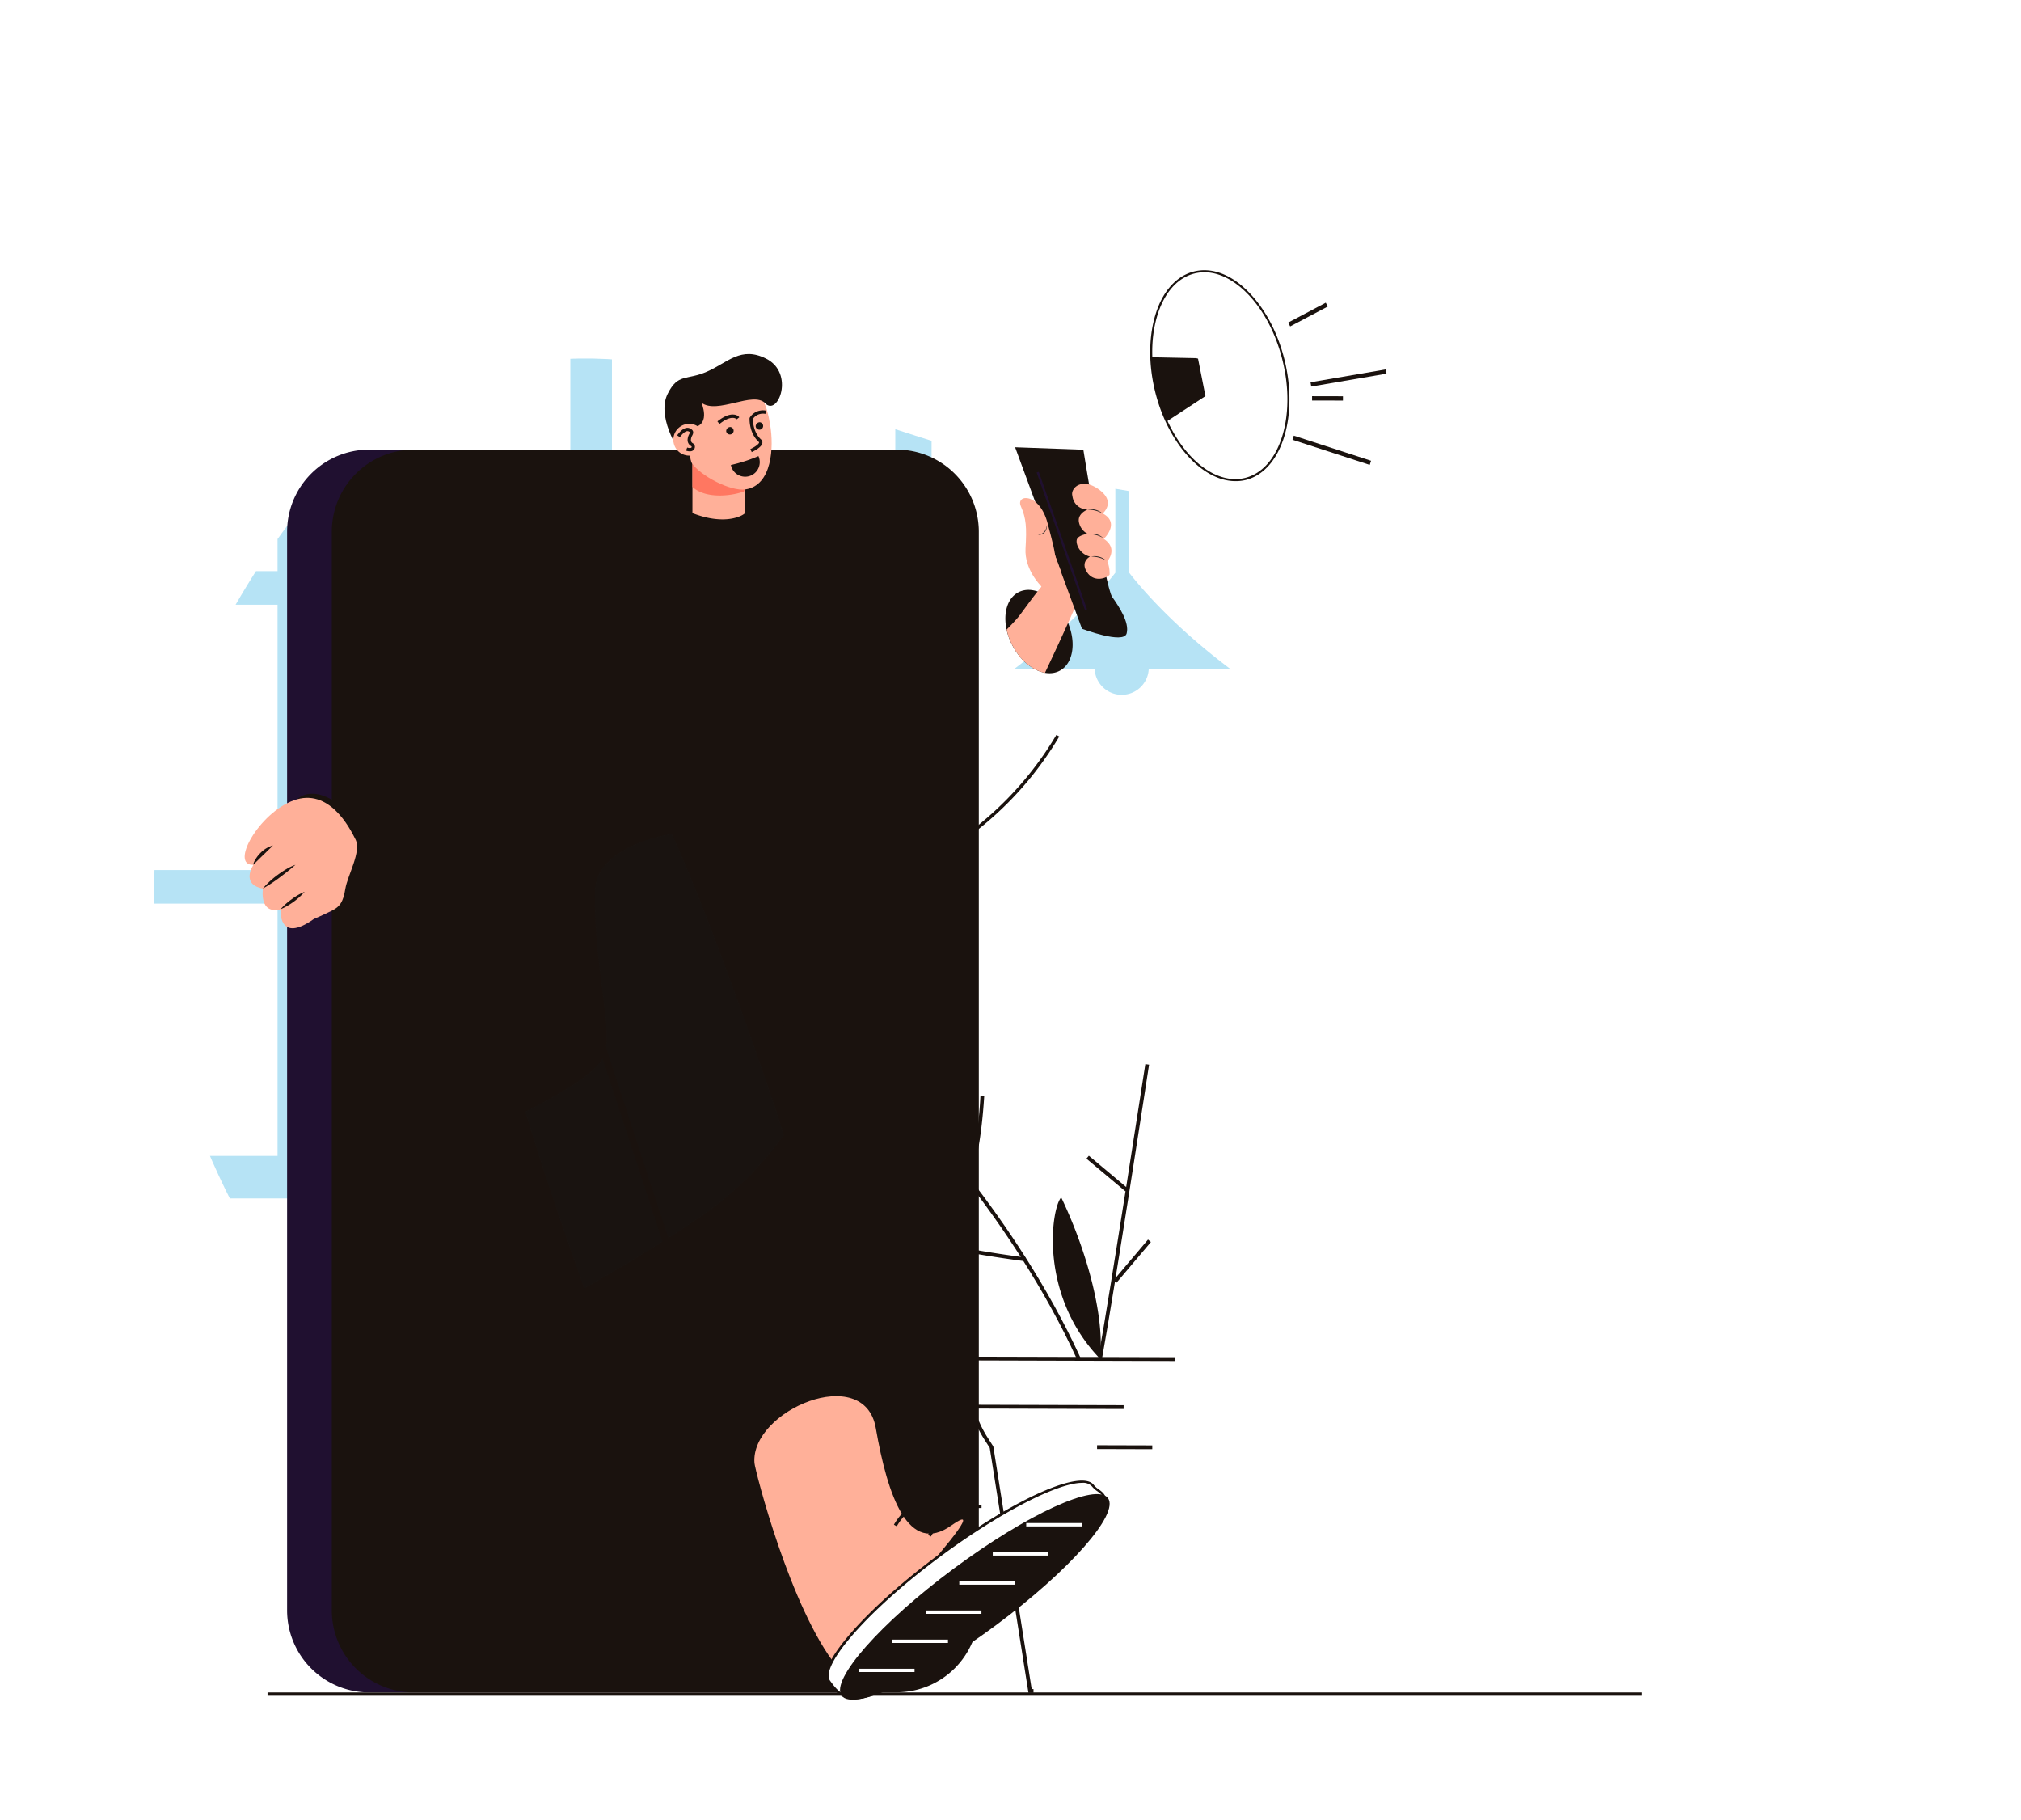 <svg xmlns="http://www.w3.org/2000/svg" xmlns:xlink="http://www.w3.org/1999/xlink" viewBox="0 0 622 560" id="man-doing-mobile-marketing">
  <defs>
    <linearGradient id="a" x1="273.6" x2="338.79" y1="375.95" y2="375.95" gradientUnits="userSpaceOnUse">
      <stop offset="0" stop-color="#007d8e"></stop>
      <stop offset="1" stop-color="#05bbd0"></stop>
    </linearGradient>
    <linearGradient xlink:href="#Безымянный_градиент_75" id="j" x1="331.57" x2="364.01" y1="368.39" y2="368.39"></linearGradient>
    <linearGradient id="e" x1="297.97" x2="361.71" y1="469.24" y2="469.24" gradientUnits="userSpaceOnUse">
      <stop offset="0" stop-color="#e9e8e3"></stop>
      <stop offset="1" stop-color="#a8aeb7"></stop>
    </linearGradient>
    <linearGradient id="k" x1="107.73" x2="295.67" y1="329.58" y2="329.58" gradientUnits="userSpaceOnUse">
      <stop offset="0" stop-color="#b7edd8"></stop>
      <stop offset="1" stop-color="#f6f4d8"></stop>
    </linearGradient>
    <linearGradient id="c" x1="152.5" x2="167.83" y1="302.08" y2="144.08" gradientUnits="userSpaceOnUse">
      <stop offset="0" stop-color="#001b8d"></stop>
      <stop offset="1" stop-color="#0073d5"></stop>
    </linearGradient>
    <linearGradient id="d" x1="73.55" x2="119.24" y1="411.96" y2="411.96" gradientUnits="userSpaceOnUse">
      <stop offset="0" stop-color="#ff4428"></stop>
      <stop offset="1" stop-color="#ff7e3b"></stop>
    </linearGradient>
    <linearGradient id="b" x1="103.76" x2="260.4" y1="342.18" y2="342.18" gradientUnits="userSpaceOnUse">
      <stop offset="0" stop-color="#00bdd2"></stop>
      <stop offset="1" stop-color="#007d90"></stop>
    </linearGradient>
    <linearGradient xlink:href="#Безымянный_градиент_4" id="m" x1="160.7" x2="277.69" y1="367.67" y2="367.67"></linearGradient>
    <linearGradient xlink:href="#Безымянный_градиент_8" id="n" x1="205.24" x2="220.57" y1="307.2" y2="149.2"></linearGradient>
    <linearGradient xlink:href="#Безымянный_градиент_8" id="o" x1="255.6" x2="270.93" y1="312.08" y2="154.08"></linearGradient>
    <linearGradient xlink:href="#Безымянный_градиент_8" id="p" x1="289.12" x2="304.45" y1="315.34" y2="157.34"></linearGradient>
    <linearGradient xlink:href="#Безымянный_градиент_8" id="q" x1="110.12" x2="125.45" y1="297.97" y2="139.97"></linearGradient>
    <linearGradient xlink:href="#Безымянный_градиент_30" id="r" x1="239.03" x2="340.04" y1="483.33" y2="483.33"></linearGradient>
    <linearGradient xlink:href="#Безымянный_градиент_30" id="s" x1="296.75" x2="382.57" y1="115.91" y2="115.91"></linearGradient>
    <linearGradient xlink:href="#Безымянный_градиент_8" id="t" x1="296.75" x2="314.57" y1="131.67" y2="131.67"></linearGradient>
    <linearGradient xlink:href="#Безымянный_градиент_8" id="u" x1="351.71" x2="399.13" y1="115.61" y2="115.61"></linearGradient>
    <linearGradient xlink:href="#Безымянный_градиент_5" id="v" x1="354.31" x2="396.54" y1="115.61" y2="115.61"></linearGradient>
    <linearGradient xlink:href="#Безымянный_градиент_8" id="w" x1="365.97" x2="373.16" y1="116.05" y2="116.05"></linearGradient>
    <linearGradient xlink:href="#Безымянный_градиент_30" id="x" x1="225.48" x2="233.11" y1="144.81" y2="144.81"></linearGradient>
    <linearGradient id="f" x1="107.89" x2="190.38" y1="80.98" y2="80.98" gradientUnits="userSpaceOnUse">
      <stop offset="0" stop-color="#fda024"></stop>
      <stop offset="1" stop-color="#fdb245"></stop>
    </linearGradient>
    <linearGradient xlink:href="#Безымянный_градиент_8" id="y" x1="400.74" x2="465.94" y1="49.14" y2="49.14"></linearGradient>
    <linearGradient xlink:href="#Безымянный_градиент_4" id="z" x1="363.12" x2="447.81" y1="238.97" y2="238.97"></linearGradient>
    <linearGradient xlink:href="#Безымянный_градиент_30" id="A" x1="480.74" x2="566.27" y1="150.98" y2="150.98"></linearGradient>
    <linearGradient xlink:href="#Безымянный_градиент_21" id="B" x1="376.58" x2="469.83" y1="474.17" y2="474.17"></linearGradient>
    <linearGradient xlink:href="#Безымянный_градиент_30" id="C" x1="426.08" x2="498.86" y1="379.14" y2="379.14" gradientTransform="rotate(-180 462.47 379.14)"></linearGradient>
    <linearGradient xlink:href="#Безымянный_градиент_8" id="D" x1="509.93" x2="574.67" y1="307.35" y2="307.35"></linearGradient>
    <radialGradient id="g" cx="344.86" cy="105.12" r="67.46" gradientUnits="userSpaceOnUse">
      <stop offset="0" stop-color="#a1d4fd"></stop>
      <stop offset="1" stop-color="#dfeffd" stop-opacity=".5"></stop>
    </radialGradient>
    <radialGradient xlink:href="#Безымянный_градиент_86" id="h" cx="293.8" cy="315.72" r="226.87"></radialGradient>
    <clipPath id="i">
      <path d="M129.51 449.9C38.45 354.4 30 261.64 70.39 189.79c79.88-142.18 171.31-53.37 283-37.78 113.9 15.9 250.49 75.2 154.26 240.14-65.38 112.11-248.11 194.12-378.14 57.75Z" fill="none"></path>
    </clipPath>
    <clipPath id="l">
      <path d="m314 266.12 125.82-71.78 19.28-61.64-32.37-51.91-52.66-5.29-64.65 21.32-28 29.4-26.81-7.22 3.93-25.79-53.43 3.66-8.64 29.4V144h-69.11a19.63 19.63 0 0 0-19.63 19.63v8l-17.67 6.49-27.63 48-3 74.75 48.3-4v198.7a19.63 19.63 0 0 0 19.63 19.63h108.09l18.13 20 50.22-15.47 47.63-34.53-4.53-28-41.36-7.67-9.87-59.47V278Z" fill="none"></path>
    </clipPath>
  </defs>
  <path d="M271 107.69c24.72 29.47 99.05 60 153 17.87S198 20.68 271 107.69Z" opacity=".7" fill="url(#Безымянный_градиент_86)"></path>
  <path d="M129.51 449.9C38.45 354.4 30 261.64 70.39 189.79c79.88-142.18 171.31-53.37 283-37.78 113.9 15.9 250.49 75.2 154.26 240.14-65.38 112.11-248.11 194.12-378.14 57.75Z" opacity=".7" fill="url(#Безымянный_градиент_86-2)"></path>
  <g clip-path="url(#i)">
    <path d="M282.25 110.24h261.18v.94H282.25zM282.25 80.71h261.18v.95H282.25z" fill="#fff"></path>
    <path d="M488.98 81.86h.77v28.84h-.77zM423.54 81.86h.77v28.84h-.77zM358.1 81.86h.77v28.84h-.77zM292.66 81.86h.77v28.84h-.77zM275.16 139.48h.78v.47h-.78zM282.25 139.48h261.18v.94H282.25z" fill="#fff"></path>
    <path d="M471.48 111.1h.77v28.84h-.77zM406.04 111.1h.77v28.84h-.77zM340.6 111.1h.77v28.84h-.77zM275.16 139.48h.78v.47h-.78zM282.25 168.71h261.18v.95H282.25z" fill="#fff"></path>
    <path d="M488.98 140.34h.77v28.84h-.77zM423.54 140.34h.77v28.84h-.77zM358.1 140.34h.77v28.84h-.77zM292.66 140.34h.77v28.84h-.77zM275.16 197.95h.78v.48h-.78zM282.25 197.95h261.18v.95H282.25z" fill="#fff"></path>
    <path d="M471.48 169.58h.77v28.84h-.77zM406.04 169.58h.77v28.84h-.77zM340.6 169.58h.77v28.84h-.77zM275.16 197.95h.78v.48h-.78zM282.25 227.19h261.18v.95H282.25z" fill="#fff"></path>
    <path d="M488.98 198.82h.77v28.84h-.77zM423.54 198.82h.77v28.84h-.77zM358.1 198.82h.77v28.84h-.77zM292.66 198.82h.77v28.84h-.77zM275.16 256.43h.78v.47h-.78zM282.25 256.43h261.18v.95H282.25z" fill="#fff"></path>
    <path d="M471.48 228.06h.77v28.84h-.77zM406.04 228.06h.77v28.84h-.77zM340.6 228.06h.77v28.84h-.77zM275.16 256.43h.78v.47h-.78zM275.16 286.54h.78v.08h-.78zM282.25 285.67h261.18v.95H282.25z" fill="#fff"></path>
    <path d="M488.98 257.3h.77v28.84h-.77zM423.54 257.3h.77v28.84h-.77zM358.1 257.3h.77v28.84h-.77zM292.66 257.3h.77v28.84h-.77zM275.16 314.91h.78v.47h-.78zM282.25 314.91h261.18v.95H282.25z" fill="#fff"></path>
    <path d="M471.48 286.54h.77v28.84h-.77zM406.04 286.54h.77v28.84h-.77zM340.6 286.54h.77v28.84h-.77zM275.16 286.54h.78v.08h-.78zM275.16 314.91h.78v.47h-.78zM275.16 344.5h.78v.07h-.78zM282.25 343.63h261.18v.94H282.25z" fill="#fff"></path>
    <path d="M488.98 315.25h.77v28.84h-.77zM423.54 315.25h.77v28.84h-.77zM358.1 315.25h.77v28.84h-.77zM292.66 315.25h.77v28.84h-.77zM7.67 372.87h535.76v.94H7.67z" fill="#fff"></path>
    <path d="M471.48 344.49h.77v28.84h-.77zM406.04 344.49h.77v28.84h-.77zM340.6 344.49h.77v28.84h-.77zM275.16 344.5h.78v.07h-.78zM275.16 362.52h.78v10.82h-.78zM209.72 362.52h.78v10.82h-.78zM144.28 372.87h.78v.47h-.78zM78.84 362.52h.78v10.82h-.78zM7.67 402.1h535.76v.94H7.67z" fill="#fff"></path>
    <path d="M488.98 373.73h.77v28.84h-.77zM423.54 373.73h.77v28.84h-.77zM358.1 373.73h.77v28.84h-.77zM292.66 373.73h.77v28.84h-.77zM227.22 373.73h.77v28.84h-.77zM161.79 373.73h.77v28.84h-.77zM96.35 373.73h.77v28.84h-.77zM30.91 373.73h.77v28.84h-.77zM7.67 431.34h535.76v.94H7.67z" fill="#fff"></path>
    <path d="M471.48 402.97h.77v28.84h-.77zM406.04 402.97h.77v28.84h-.77zM340.6 402.97h.77v28.84h-.77zM275.16 402.97h.77v28.84h-.77zM209.72 402.97h.77v28.84h-.77zM144.29 402.97h.77v28.84h-.77zM78.85 402.97h.77v28.84h-.77zM7.67 460.58h535.76v.94H7.67z" fill="#fff"></path>
    <path d="M488.98 432.21h.77v28.84h-.77zM423.54 432.21h.77v28.84h-.77zM358.1 432.21h.77v28.84h-.77zM292.66 432.21h.77v28.84h-.77zM227.22 432.21h.77v28.84h-.77zM161.79 432.21h.77v28.84h-.77zM96.35 432.21h.77v28.84h-.77zM30.91 432.21h.77v28.84h-.77zM7.67 489.82h535.76v.94H7.67z" fill="#fff"></path>
    <path d="M471.48 461.45h.77v28.84h-.77zM406.04 461.45h.77v28.84h-.77zM340.6 461.45h.77v28.84h-.77zM275.16 461.45h.77v28.84h-.77zM209.72 461.45h.77v28.84h-.77zM144.29 461.45h.77v28.84h-.77zM78.85 461.45h.77v28.84h-.77zM7.67 519.06h535.76v.94H7.67z" fill="#fff"></path>
    <path d="M488.98 490.69h.77v28.84h-.77zM423.54 490.69h.77v28.84h-.77zM358.1 490.69h.77v28.84h-.77zM292.66 490.69h.77v28.84h-.77zM227.22 490.69h.77v28.84h-.77zM161.79 490.69h.77v28.84h-.77zM96.35 490.69h.77v28.84h-.77zM30.91 490.69h.77v28.84h-.77zM7.67 548.3h535.76v.94H7.67z" fill="#fff"></path>
    <path d="M471.48 519.93h.77v28.84h-.77zM406.04 519.93h.77v28.84h-.77zM340.6 519.93h.77v28.84h-.77zM275.16 519.93h.77v28.84h-.77zM209.72 519.93h.77v28.84h-.77zM144.29 519.93h.77v28.84h-.77zM78.85 519.93h.77v28.84h-.77z" fill="#fff"></path>
    <path d="M13.48 89.64h266.55v271.15H13.48z" transform="rotate(180 146.76 225.21)" fill="#fff" opacity=".5"></path>
    <path d="M-.79 355.7a128.06 128.06 0 0 0 6.85 13.09h280.65V79.11c-3.69-.47-7.42-1-11.16-1.58v98.23h-87.21v-109a64.7 64.7 0 0 0-12.81-.15v109.15H98.05v-66.95H85.42v66.95h-59q-2.1 5-3.86 10.33h62.86v81.64H5c.08 3.41.27 6.85.54 10.33h79.88v77.64Zm189.13-77.64h87.21v77.64h-87.21Zm0-92h87.21v81.64h-87.21Zm-12.81 81.64H98.05v-81.61h77.48Zm0 88H98.05v-77.64h77.48ZM378.54 205.77c-16.92-12.74-27-24.35-31-29.52V96.58h-4.27v79.67c-4.07 5.17-14.1 16.78-31 29.52h24.63a8.33 8.33 0 0 0 16.65 0h25Z" fill="#b6e3f5"></path>
  </g>
  <path d="M82.34 520.8h422.93v1.02H82.34z" fill="#1a120e"></path>
  <path d="M278.81 340.44c27.4-29.58 63.28 47.34 59.74 77.67h-13.64c-13.24-7.65-68.28-53.72-46.1-77.67Z" fill="url(#Безымянный_градиент_75)"></path>
  <path d="m331.46 418.25 1.06-.48c-20.22-44.14-53-77.41-53.29-77.74l-.83.82c.33.33 32.93 33.46 53.06 77.4Z" fill="#1a120e"></path>
  <path d="M287.15 382.88c8.74 2.74 27.44 5.12 28.32 5.23l.14-1.16c-.23 0-23.64-3-30.43-6l-.47 1.07a23.15 23.15 0 0 0 2.44.86ZM298.92 362.3c3.27-9.57 3.95-24.87 4-25h-1.17c0 .15-.68 15.29-3.9 24.69ZM326.61 368.47c8.33 17.41 13.37 37.34 11.94 49.64-19.01-19.77-14.97-46.41-11.94-49.64Z" fill="#1a120e"></path>
  <path d="M348.9 320c24.27-11.87 16.78 59.79-4.61 98.16h-9.93c-4.93-9.67-5.11-88.59 14.54-98.16Z" fill="url(#Безымянный_градиент_75-2)"></path>
  <path d="m338 418 1.14.21c3.88-21.28 14.41-89.89 14.51-90.59l-1.15-.17c-.13.69-10.65 69.29-14.5 90.55Z" fill="#1a120e"></path>
  <path d="M340.22 387.51h16.47v1.17h-16.47z" transform="rotate(-49.79 348.47 388.107)" fill="#1a120e"></path>
  <path d="M340.17 353.28h1.17v15.7h-1.17z" transform="rotate(-50.03 340.765 361.129)" fill="#1a120e"></path>
  <path d="M298 418.06v5.88a34.89 34.89 0 0 0 5.68 19.06l1.49 2.32 11.86 75 28.53.08 8.82-75 1.51-2.3a35 35 0 0 0 5.8-19v-5.87Z" fill="url(#Безымянный_градиент_5)"></path>
  <path d="M321.49 409.17h1.17v47.47h-1.17z" transform="rotate(-89.84 322.084 432.906)" fill="#1a120e"></path>
  <path d="M345.58 436.87h1.17v16.99h-1.17z" transform="rotate(-89.84 346.135 445.36)" fill="#1a120e"></path>
  <path d="M316.53 520.93h1.55v-1.17h-.56l-11.81-74.66-1.55-2.42a34.4 34.4 0 0 1-5.61-18.75v-5.3l63.14.18v-1.17l-64.3-.17v6.45a35.6 35.6 0 0 0 5.8 19.39l1.42 2.21Z" fill="#1a120e"></path>
  <path d="M262.27 138.36H113.6a25.27 25.27 0 0 0-25.24 25.25v331.94a25.28 25.28 0 0 0 23.73 25.2h150.18a25.27 25.27 0 0 0 25.25-25.24v-331.9a25.28 25.28 0 0 0-25.25-25.25Z" fill="#201030"></path>
  <path d="M276 138.36H127.36a25.27 25.27 0 0 0-25.24 25.25v331.94a25.28 25.28 0 0 0 23.73 25.2H276a25.27 25.27 0 0 0 25.25-25.24v-331.9A25.28 25.28 0 0 0 276 138.36Z" fill="#1a120e"></path>
  <path d="M295.67 163.6v332A19.63 19.63 0 0 1 276 515.18H127.36a19.63 19.63 0 0 1-19.63-19.63v-332A19.63 19.63 0 0 1 127.36 144H276a19.63 19.63 0 0 1 19.67 19.6Z" fill="url(#Безымянный_градиент_54)"></path>
  <path d="M225.11 147.25h-46.28a1.87 1.87 0 1 0 0 3.73h46.28a1.87 1.87 0 1 0 0-3.73Z" fill="#1a120e"></path>
  <path d="M123.95 164.35h8.77v1.11h-8.77z" transform="rotate(-45 128.35 164.916)" fill="#1a120e"></path>
  <path d="M127.78 160.52h1.11v8.77h-1.11z" transform="rotate(-45 128.338 164.91)" fill="#1a120e"></path>
  <path d="M268.1 166.4h9.95v1.11h-9.95z" fill="#1a120e"></path>
  <g clip-path="url(#l)">
    <path d="M216.63 160.34c-14.74-5.57-43.08-5.75-72.38 8.52s-37 28-35.71 37 11.44 20.47 42.51 12.77 45.73-16.15 52.6-21.36 21.84-33.58 12.98-36.93Z" fill="url(#Безымянный_градиент_8)"></path>
    <path d="M228.46 494c.21 3-.29 11.13 8 10.91 12.57-.34 49.48-43.4 41.27-61.95s-35.32-5.35-41.56 14.09-8.54 25.64-7.71 36.95Z" fill="#1a120e"></path>
    <path d="M232.2 450.2c.17 2.14 11 44.82 25.45 62.74 0 0 52.8-56 35.18-43.55-13.24 9.39-19.6-8.76-23.3-30-3.53-20.17-38.59-5.39-37.33 10.81Z" fill="#ffb099"></path>
    <path d="M113.4 407.47s-12 7.67-15.17 19.8S94 458.31 87 458.49s-6.34-.36-6.34-.36-9.43-29.43-6.57-53.13 3.63-35 9.16-36.56 29.08 0 32.29-2.86 7.31 35.65-2.14 41.89Z" fill="url(#Безымянный_градиент_30)"></path>
    <path d="M81 404.61c2.39-20.85 3.33-32.53 6.79-36.8a23 23 0 0 0-4.49.6c-5.53 1.6-6.31 12.84-9.16 36.56s6.57 53.16 6.57 53.16-.61.54 6.28.36c-2.06-7.3-8.45-32.74-5.99-53.88Z" fill="#fff"></path>
    <path d="M84.42 458.9c-3.89 0-4-.33-4.12-.58l-.09-.25c-.84-2.71-9.23-30.63-6.53-53.11.27-2.2.51-4.29.75-6.28 2.35-20 3.43-29.08 8.69-30.61a24.12 24.12 0 0 1 4.57-.61l.85-.05-.54.59c-3 3.72-4.12 13.63-6 30-.24 2.08-.48 4.27-.74 6.57h-.38.38c-2.41 21.05 4 46.46 6 53.74l.13.47H87ZM81 458c.31.09 1.43.26 5.45.18-2.14-7.88-8.24-32.8-5.87-53.56q.39-3.45.74-6.57c1.82-16.2 2.86-25.52 5.64-29.76a18.87 18.87 0 0 0-3.61.53c-4.77 1.38-5.9 10.94-8.15 30q-.35 3-.74 6.28c-2.75 22.76 6.05 51.29 6.54 52.9Z" fill="#1a120e"></path>
    <path d="M241.24 349.33A104.58 104.58 0 0 1 214.81 375c-10.27 7-22.63 14.44-35 21.51-27.59 15.78-55.34 29.71-60.51 32.54 0 0-23.64-23.72-12.58-63.67 0 0 31.56-11.51 54.92-23.31 11.42-5.75 20.87-11.58 23.74-16.16 4.06-6.49-2.59-26.87-2.32-51.5.1-9.53 10.58-15.45 23.69-17.86 20.71-3.8 48 1.16 51.32 14.4 5.63 22.35 1.45 52.88-16.83 78.38Z" fill="url(#Безымянный_градиент_4)"></path>
    <path d="M241.24 349.33A104.58 104.58 0 0 1 214.81 375c-10.27 7-22.63 14.44-35 21.51-6.88-19.32-13.29-38.21-18.16-54.44 11.42-5.75 20.87-11.58 23.74-16.16 4.06-6.49-2.59-26.87-2.32-51.5.1-9.53 10.58-15.45 23.69-17.86 11.67 25.24 28.92 75.33 32.8 87.27.44 1.31.99 3.18 1.68 5.51Z" fill="#1b1b1b" opacity=".25"></path>
    <path d="M161.35 300.89c6.43 41.74 52.84 158.14 68.18 200.23 0 0 4.28-71.71 48.16-58.15 0 0-25-91-30-106.32s-32.11-93.83-41-101.32-51.76 23.82-45.34 65.56Z" fill="url(#Безымянный_градиент_4-2)"></path>
    <path d="M204.09 291.43h2.04v181.95h-2.04z" transform="rotate(-18.12 205.145 382.478)" fill="#1a120e"></path>
    <path d="M231.06 158c3.44.47 10.89 1.33 16.15 3.74s15.15 17 16.75 38.45 5.56 72.23 5.56 107.3c0 0-28.53 2.17-35.77 4.43-49 15.27-91.67-16.59-91.67-16.59S170.8 179 177.76 166.86s34.06-11.49 53.3-8.86Z" fill="url(#Безымянный_градиент_8-2)"></path>
    <path d="M218 252.07a28.55 28.55 0 0 1-11.4-2.58l.4-.94c11.92 5.18 19.07.63 19.14.58l.56.85a16.56 16.56 0 0 1-8.7 2.09Z" fill="#1a120e"></path>
    <path d="M229.36 144.55v13.28c-.82 1-6.41 3.91-16.25.06v-18.63a162.87 162.87 0 0 0 16.25 5.29Z" fill="#ffb099"></path>
    <path d="M228.86 151.28c-4.62 1.58-11.93 2.05-15.75-1.44v-10.58a147.17 147.17 0 0 0 16.23 6.13l.09 4.41c-.28.06-.26 1.37-.57 1.48Z" fill="#ff7761"></path>
    <path d="M229.48 150.59c-4.62.71-14-4.22-16.59-8.14-.91-1.4-1.18-5.35-1.5-7.37-1.17-7.28 2.1-12.17 6.53-14.59 1.87-1 8.23-1.89 10.11-1.8 6.2.29 8 5.93 9 12.05 1.18 6.87.59 18.6-7.55 19.85Z" fill="#ffb099"></path>
    <path d="m231.36 139.12-.42-.93c1.23-.55 2.6-1.48 2.69-2 0 0 0-.1-.11-.21-3-2.74-2.84-7-2.83-7.23v-.12l.06-.11a4.78 4.78 0 0 1 5-2.16l-.17 1a3.79 3.79 0 0 0-3.87 1.55c0 .71.14 4.14 2.5 6.31a1.19 1.19 0 0 1 .42 1.12c-.21 1.34-2.76 2.55-3.27 2.78Z" fill="#1a120e"></path>
    <path d="M215.87 123.91c4.85 3.73 15.95-3.7 19.64.19 3.93 4.15 9.18-9.28.26-13.75-7.75-3.89-11.75 1.19-18.15 4s-8.93.43-12.13 6.83 2 16.45 6.83 22c2.12 2.43-3.35-10.58 1.52-11.74s2.03-7.53 2.03-7.53Z" fill="#1a120e"></path>
    <path d="M245 160.78c14.24 4 31.43 13.24 41.66 44.18s8.56 47.09 1.25 52.44-27.29 4.64-36.57-23.72a254.38 254.38 0 0 1-11.95-54.77c-1.12-8.56-3.56-20.69 5.61-18.13Z" fill="url(#Безымянный_градиент_8-3)"></path>
    <path d="M269 221.89c8.33-13 33-45.6 44.51-42.91s24 17.93 17.15 37.47-32.25 43.86-44.43 46-31.82-17.84-17.23-40.56Z" fill="url(#Безымянный_градиент_8-4)"></path>
    <path d="M311.6 198.63c3.51 6.68 10 10.16 14.52 7.79s5.33-9.7 1.83-16.37-10-10.16-14.52-7.79-5.33 9.74-1.83 16.37ZM270.44 222.28c7-15.27 27.59-34.41 27.79-34.61l-.69-.74c-.21.19-21 19.47-28 34.92ZM299.24 256.63a104 104 0 0 0 26.77-30l-.9-.48a103 103 0 0 1-26.48 29.69Z" fill="#1a120e"></path>
    <path d="M146.05 221.48c-6.23 14.15-25.61 50.13-37.39 49.24s-26.43-14-22.71-34.39S111.08 188 122.79 184s34.14 12.79 23.26 37.48Z" fill="url(#Безымянный_градиент_8-5)"></path>
    <path d="M107.49 251c-4.49-6-11.45-8.5-15.55-5.47S88.16 256 92.65 262s11.45 8.5 15.55 5.46 3.8-10.4-.71-16.46Z" fill="#1a120e"></path>
    <path d="M96.58 282.8s3.47-1.49 5.7-2.64 3.33-2.47 4-6.63 5-11.45 3.16-15.17-8.17-16-19-12.09S70.61 266.42 78 266.12c0 0-4.1 6 2.93 7.32 0 0-1.33 8 5.41 6.4-.03 0-.77 10.79 10.24 2.96Z" fill="#ffb099"></path>
    <path d="M86.31 279.84a19.21 19.21 0 0 1 3.45-3.12 18.35 18.35 0 0 1 4-2.3 21.32 21.32 0 0 1-7.5 5.42ZM80.89 273.42a27.35 27.35 0 0 1 4.59-4.22 30.24 30.24 0 0 1 2.61-1.73 15.32 15.32 0 0 1 2.83-1.35c-1.57 1.4-3.18 2.66-4.83 3.89a42.73 42.73 0 0 1-5.2 3.41ZM77.89 266.11a6.61 6.61 0 0 1 .94-2 9.84 9.84 0 0 1 1.39-1.7 8.67 8.67 0 0 1 3.78-2.25c-.5.56-1 1-1.53 1.52s-1 1-1.5 1.47c-1.04.97-1.97 1.97-3.08 2.96ZM246.49 333.7c-1.45-4.62-13.25-36.85-13.37-37.17l1-.35c.12.32 11.92 32.57 13.38 37.21Z" fill="#1a120e"></path>
    <path d="M258 465.78c3-3.41.68-7.14.68-11 0-7.1 16.92-9.38 17.72-9.73 6.44 17.85 24.17 24 36.4 15.3 17.61-12.49 27.29.18 27.29.18l-81.35 61.14c-13.74-17-16.62-33-19.66-45.67 6.34-9.84 13.56-4.19 18.92-10.22Z" fill="url(#Безымянный_градиент_30-2)"></path>
    <path d="M255.13 517.42c3.57 4.82 7.6 10.68 30-5.95 8.89-6.59 37.19-29.46 46.34-38.4 13.92-13.59 7-13 4.85-15.88-3.58-4.81-24.65 4.76-47.08 21.39s-37.69 34.02-34.11 38.84Z" fill="#fff"></path>
    <path d="M263.05 522.86c-4.36 0-6.36-2.7-8.13-5.09l-.09-.13c-2.37-3.19 2.68-10.16 7.34-15.46 6.46-7.35 16-15.84 26.88-23.9 22.94-17 43.85-26.37 47.6-21.31a6.79 6.79 0 0 0 1.51 1.33c1 .74 2.08 1.51 2.18 3 .18 2.39-2.47 6.12-8.58 12.08-9.09 8.87-37 31.5-46.38 38.43-10 7.4-17.23 11-22.19 11.09ZM333 456.3c-7.39 0-25.24 9.08-43.46 22.58-10.82 8-20.33 16.48-26.76 23.8-6.23 7.08-8.89 12.37-7.3 14.51l.09.13c1.75 2.36 3.55 4.79 7.53 4.79h.13c4.8-.06 11.92-3.64 21.76-10.94 9.33-6.92 37.23-29.52 46.3-38.36 5.85-5.72 8.51-9.37 8.36-11.5-.08-1.1-.92-1.7-1.88-2.4a7.43 7.43 0 0 1-1.67-1.49 3.68 3.68 0 0 0-3.1-1.12Z" fill="#1a120e"></path>
    <path d="M259.05 521.79c3.57 4.82 24.81-4.88 47.44-21.66S344.57 465.84 341 461s-24.81 4.88-47.44 21.66-38.08 34.34-34.51 39.13Z" fill="#1a120e"></path>
    <path d="M264.34 513.5h17.13v1.02h-17.13zM274.64 504.54h17.12v1.02h-17.12zM284.94 495.58h17.12v1.02h-17.12zM295.24 486.61h17.13v1.02h-17.13zM305.54 477.65h17.12v1.02h-17.12zM315.84 468.68h17.12v1.02h-17.12z" fill="#fff"></path>
    <path d="m276 469.67-.88-.5c5.61-9.78 16.37-9.29 16.48-9.27l-.05 1c-.1.01-10.25-.44-15.55 8.77ZM286.5 472.82l-.89-.51c5.61-9.77 16.37-9.28 16.48-9.27v1c-.15.02-10.3-.44-15.59 8.78ZM100 426.72l-1-.29a2.61 2.61 0 0 0-.29-2.52c-1-1.29-3.74-1.4-4.69-1.33l-.07-1c.16 0 4-.26 5.56 1.71a3.65 3.65 0 0 1 .49 3.43ZM98.22 433.74l-1-.28a2.63 2.63 0 0 0-.29-2.53c-1.26-1.55-4.65-1.33-4.69-1.32l-.07-1c.16 0 4-.27 5.56 1.7a3.65 3.65 0 0 1 .49 3.43ZM221.44 130.47l-.64-.8c2-1.56 3.67-2.26 5.1-2.09a2.45 2.45 0 0 1 1.65.82l-.8.63s-1.45-1.65-5.31 1.44ZM223.5 132.69a1.15 1.15 0 1 0 1.26-1.29 1.29 1.29 0 0 0-1.26 1.29ZM232.58 131.21a1.15 1.15 0 1 0 1.25-1.28 1.28 1.28 0 0 0-1.25 1.28Z" fill="#1a120e"></path>
    <path d="M217 134.94a4.89 4.89 0 1 1-5.25-4.5 4.89 4.89 0 0 1 5.25 4.5Z" fill="#ffb099"></path>
    <path d="M212.69 138.86a3.27 3.27 0 0 1-1.56-.2l.38-.95a2 2 0 0 0 1.18.1.31.31 0 0 0 .17-.2c.06-.17.06-.17-.24-.4a2.08 2.08 0 0 1-1-1.82 4 4 0 0 1 .47-1.74c.32-.67.32-.67-.17-.9-.92-.45-2.26 1.18-2.66 1.78l-.85-.56c.21-.31 2.08-3.05 3.95-2.14 1.4.67 1 1.62.65 2.26a3 3 0 0 0-.37 1.3 1.09 1.09 0 0 0 .57 1 1.27 1.27 0 0 1 .59 1.53 1.36 1.36 0 0 1-.71.81 1.62 1.62 0 0 1-.4.13ZM267.59 262.09c-.11-10.41-4.25-66.6-4.29-67.17l1-.07c0 .57 4.18 56.78 4.29 67.23Z" fill="#1a120e"></path>
    <path d="M337.73 178.36a30 30 0 0 1-3.1 3.15 22.55 22.55 0 0 0-2.45 2.44l-.78 1.76c-.51 1.15-1.24 2.79-2.16 4.83l-.53 1.17a893.9 893.9 0 0 1-7.1 15.33c-3.66-.66-7.57-3.75-10-8.41a19.21 19.21 0 0 1-1.79-4.91c1.28-1.27 2.44-2.51 3.45-3.69s3.32-4.57 6.05-8c.39-.5.79-1 1.2-1.49l-.08-.09s-4.42-13 2.28-12.76c7.21.3 15.65-4.9 15.65-4.9s2.86 11.32-.64 15.57Z" fill="#ffb099"></path>
    <path d="M342.28 183.66c2.1 3 5.38 7.83 4.47 11.26S333 193.48 333 193.48l-20.58-55.85 21 .76s6.76 42.28 8.86 45.27Z" fill="#1a120e"></path>
    <path d="M326.47 144.04h.68v44.87h-.68z" transform="rotate(-19.34 326.766 166.467)" fill="#201030"></path>
    <path d="m300.57 123.65 66-40.16 16 64.84-76.88-3.94c-3.23.79-7-3.2-8.4-8.93s.05-11.01 3.28-11.81Z" fill="url(#Безымянный_градиент_30-3)"></path>
    <path d="m300.57 123.65 8.45-5.14a29.34 29.34 0 0 0 5.55 26.33l-8.88-.45c-3.23.79-7-3.2-8.4-8.93s.05-11.01 3.28-11.81Z" fill="url(#Безымянный_градиент_8-6)"></path>
    <path d="M366.93 81.23a15.7 15.7 0 0 1 6.34-.22c10.46 1.76 20.42 13.74 24.23 29.15 4.76 19.27-1.21 36.77-13.59 39.83a15.65 15.65 0 0 1-6.33.22c-10.47-1.76-20.43-13.75-24.23-29.15-4.77-19.28 1.2-36.77 13.58-39.83Z" fill="url(#Безымянный_градиент_8-7)"></path>
    <path d="M367.58 83.84c10.82-2.67 23.11 9.39 27.44 26.93s-.93 33.94-11.75 36.61-23.11-9.38-27.44-26.93.92-33.94 11.75-36.61Z" fill="url(#Безымянный_градиент_5-2)"></path>
    <path d="M380.23 148.06c-10.13 0-20.75-11.51-24.71-27.53-2.11-8.55-2-17.09.2-24.06s6.44-11.62 11.78-12.94c5.34-1.32 11.19.8 16.45 6s9.27 12.65 11.38 21.19c4.37 17.69-1 34.29-12 37a13.09 13.09 0 0 1-3.1.34Zm-12.58-63.91c-5.12 1.26-9.15 5.71-11.33 12.52s-2.27 15.28-.19 23.7c4.29 17.35 16.41 29.33 27.06 26.7s15.81-18.88 11.52-36.22c-2.08-8.43-6.06-15.85-11.2-20.9s-10.74-7.07-15.86-5.8Z" fill="#1a120e"></path>
    <path d="m368.72 110.36 2.28 11.53-11.94 7.82a52.12 52.12 0 0 1-4.71-19.78l13.78.28Z" fill="#1a120e"></path>
    <path d="M368.12 110.21c1.82-.45 3.94 1.8 4.73 5s0 6.2-1.84 6.65-3.94-1.8-4.73-5 .03-6.2 1.84-6.65Z" fill="url(#Безымянный_градиент_8-8)"></path>
    <path d="M396.01 96.15h13.09v1.33h-13.09z" transform="rotate(-27.88 402.512 96.81)" fill="#1a120e"></path>
    <path d="M410.96 126.99h1.33v25h-1.33z" transform="rotate(-72 410.11 140.227)" fill="#1a120e"></path>
    <path d="M407.9 117.84h1.33v9.5h-1.33z" transform="rotate(-89.87 408.568 122.591)" fill="#1a120e"></path>
    <path d="M403.28 115.65h23.5v1.33h-23.5z" transform="rotate(-9.7 415.026 116.289)" fill="#1a120e"></path>
    <path d="M339.37 158c5.54 2.93.34 7.82.34 7.82 4.58 3 1.09 6.88 1.09 6.88a10.07 10.07 0 0 1 .69 4.12c-.59.94-4.62 2.64-6.88-.66s.86-4.89.86-4.89c-3.1-.73-4.43-3.81-4.07-5.19s3.21-1.8 3.32-1.82a5.14 5.14 0 0 1-2.67-3.66c-.45-2.58 2.56-3.76 2.71-3.82a4.62 4.62 0 0 1-4.7-4.18c-.72-2.21 2.69-5.91 8.13-2s1.18 7.4 1.18 7.4Z" fill="#ffb099"></path>
    <path d="M334.93 164.31a5.54 5.54 0 0 1 2.43.07 5.27 5.27 0 0 1 1.14.44 4.17 4.17 0 0 1 1 .73 7.66 7.66 0 0 0-1.07-.54 7 7 0 0 0-1.12-.37 9.12 9.12 0 0 0-1.16-.22 11.63 11.63 0 0 0-1.22-.11ZM335.82 171.25a5.49 5.49 0 0 1 2.42.07 5.16 5.16 0 0 1 1.15.44 4.12 4.12 0 0 1 1 .73 7.55 7.55 0 0 0-1.06-.54 7.73 7.73 0 0 0-1.12-.37 9 9 0 0 0-1.17-.22 11.69 11.69 0 0 0-1.22-.11ZM334.77 156.8a5.5 5.5 0 0 1 2.42.07 5.08 5.08 0 0 1 1.14.44 4.17 4.17 0 0 1 1 .73 8.14 8.14 0 0 0-1.06-.54 7.46 7.46 0 0 0-1.13-.37 9.12 9.12 0 0 0-1.16-.22 11.69 11.69 0 0 0-1.21-.11Z" fill="#292626"></path>
    <path d="M320.38 180.29s-5.13-5-4.75-11.5.21-9.27-1.44-13 5.77-4.38 8.27 5.37 4.69 15.44-2.08 19.13Z" fill="#ffb099"></path>
    <path d="M322.21 161.54a3.31 3.31 0 0 1-.12 1.17 2.85 2.85 0 0 1-.56 1.06 2.49 2.49 0 0 1-.45.41 2.31 2.31 0 0 1-.55.26 2.42 2.42 0 0 1-.58.13 1.51 1.51 0 0 1-.3 0h-.29c.19 0 .38-.06.57-.11a4.12 4.12 0 0 0 .53-.18 3 3 0 0 0 .54-.28 2.4 2.4 0 0 0 .4-.38 3.21 3.21 0 0 0 .57-1 5.94 5.94 0 0 0 .24-1.08Z" fill="#292626"></path>
    <path d="M318.86 176.65a14 14 0 0 0 2 3.73c1 1.12 4 .85 4 .85l1.78-5.12-2.82-7.65-2.85 7.66Z" fill="#ffb099"></path>
    <path d="M233.43 140.35a4.49 4.49 0 0 1-7.93 4.18 4.38 4.38 0 0 1-.55-1.44 48 48 0 0 0 8.48-2.74Z" fill="#1a120e"></path>
    <path d="m233.05 144.51.06.14a4.39 4.39 0 0 1-1.42 1.39 4.5 4.5 0 0 1-6.19-1.51c-.43-.7 6.18-3.23 7.55-.02Z" fill="url(#Безымянный_градиент_30-4)"></path>
  </g>
  <path d="m181.23 42.54-64.65.22a9 9 0 0 0-8.69 9.24l.33 42.88a9.1 9.1 0 0 0 8.82 9.23l45.24-.34 21.94 15.63-2.52-15.51a9 9 0 0 0 8.68-9.27l-.33-42.88a9.09 9.09 0 0 0-8.82-9.2Z" fill="url(#Безымянный_градиент_21)"></path>
  <path d="M131.42 72.51a5.41 5.41 0 1 0-5.42 5.41 5.41 5.41 0 0 0 5.42-5.41ZM152.46 72.51a5.41 5.41 0 1 0-5.41 5.41 5.41 5.41 0 0 0 5.41-5.41ZM173.5 72.51a5.41 5.41 0 1 0-5.41 5.41 5.41 5.41 0 0 0 5.41-5.41Z" fill="#fff"></path>
  <path d="M458.71 24.79 407.6 25a7.09 7.09 0 0 0-6.86 7.32l.26 33.9a7.19 7.19 0 0 0 7 7.29l51.11-.18a7.09 7.09 0 0 0 6.83-7.33l-.26-33.89a7.2 7.2 0 0 0-6.97-7.32Z" fill="url(#Безымянный_градиент_8-9)"></path>
  <path d="M422.87 36.28a8.72 8.72 0 0 1 10.32 1.51 8.79 8.79 0 0 1 10.68-1.9 9.87 9.87 0 0 1 3.95 13c-2.31 4.74-14.53 13.73-14.53 13.73S421.1 54 418.83 49.23a9.93 9.93 0 0 1 4.04-12.95Z" fill="#fff"></path>
  <rect width="84.7" height="72.03" x="363.12" y="202.95" rx="6.04" fill="url(#Безымянный_градиент_4-3)"></rect>
  <path d="m403.33 243.27-23.27-19.43a1 1 0 0 1 .59-1.81h49.64a1 1 0 0 1 .58 1.81l-23.05 19.25a3.32 3.32 0 0 1-4.49.18ZM395.8 240.37 381.14 253a1 1 0 0 1-1.68-.77v-24.87a1 1 0 0 1 1.66-.78l14.67 12.25a1 1 0 0 1 .01 1.54Z" fill="#fff"></path>
  <path d="M430.61 255.65c-.05.13-.22.22-.46.25h-49c-.24 0-.41-.12-.46-.25s0-.33.24-.54l.23-.2L397 241.24a1.39 1.39 0 0 1 1.79 0l3.63 3a4.78 4.78 0 0 0 6.15 0l3.79-3.16a1.39 1.39 0 0 1 1.79 0l16 13.81.23.2q.3.34.23.56ZM431.47 227.36V252a1 1 0 0 1-1.68.77l-14.5-12.49a1 1 0 0 1 0-1.55l14.51-12.11a1 1 0 0 1 1.67.74Z" fill="#fff"></path>
  <rect width="85.53" height="85.53" x="480.74" y="108.22" rx="9.68" fill="url(#Безымянный_градиент_30-5)"></rect>
  <path d="M537 138.8c.07 8.5-6.4 15.42-14.45 15.45s-14.64-6.83-14.71-15.34 6.4-15.42 14.45-15.45 14.62 6.83 14.71 15.34ZM503.2 173.87c-.1-11.4 8.65-12.2 19.45-12.24s19.55.69 19.65 12.09Z" fill="#fff"></path>
  <rect width="93.26" height="93.26" x="376.58" y="427.54" rx="10.56" fill="url(#Безымянный_градиент_21-2)"></rect>
  <path d="M398.35 462.23c0-4.07.9-7.08 2.68-9a9.33 9.33 0 0 1 7.27-2.95 9.57 9.57 0 0 1 7.42 2.93q2.68 2.93 2.68 9.06t-2.68 9a9.32 9.32 0 0 1-7.26 3 9.58 9.58 0 0 1-7.46-2.97c-1.75-1.95-2.65-4.98-2.65-9.07Zm6.79-.06q0 4.44 1 5.95a2.46 2.46 0 0 0 2.14 1.12 2.49 2.49 0 0 0 2.17-1.12q1-1.51 1-5.95t-1-5.92a2.63 2.63 0 0 0-4.31 0c-.66.98-1 2.97-1 5.92Zm9.79 36h-6.44l24.2-47.94H439ZM429 486.25q0-6.11 2.68-9.05a10.64 10.64 0 0 1 14.69 0c1.78 2 2.68 5 2.68 9.05s-.9 7.12-2.68 9.08a9.35 9.35 0 0 1-7.27 2.94 9.54 9.54 0 0 1-7.42-2.94q-2.68-2.94-2.68-9.08Zm6.79 0q0 4.42 1 5.92a2.44 2.44 0 0 0 2.14 1.14 2.4 2.4 0 0 0 2.13-1.11c.69-1 1-3 1-5.95s-.33-4.94-1-6a2.49 2.49 0 0 0-2.17-1.12 2.4 2.4 0 0 0-2.14 1.12q-.96 1.54-.96 5.97Z" fill="#fff"></path>
  <rect width="72.78" height="51.59" x="426.08" y="353.35" rx="7.28" transform="rotate(180 462.47 379.14)" fill="url(#Безымянный_градиент_30-6)"></rect>
  <path d="M474.29 378.54 452 364.21a1.27 1.27 0 0 0-2 1.07v28.65a1.27 1.27 0 0 0 2 1.07l22.26-14.33a1.27 1.27 0 0 0 .03-2.13Z" fill="#fff"></path>
  <rect width="64.74" height="64.74" x="509.93" y="274.98" rx="3.31" fill="url(#Безымянный_градиент_8-10)"></rect>
  <path d="M570.67 333.91 551 294.8l-12.42 26.09-8.71-13.8-15.68 26.57a1.53 1.53 0 0 0 1.3 2.3l53.86.15a1.52 1.52 0 0 0 1.32-2.2ZM532.74 289.17a4.76 4.76 0 1 0 4.71-4.8 4.76 4.76 0 0 0-4.71 4.8Z" fill="#fff"></path>
</svg>
